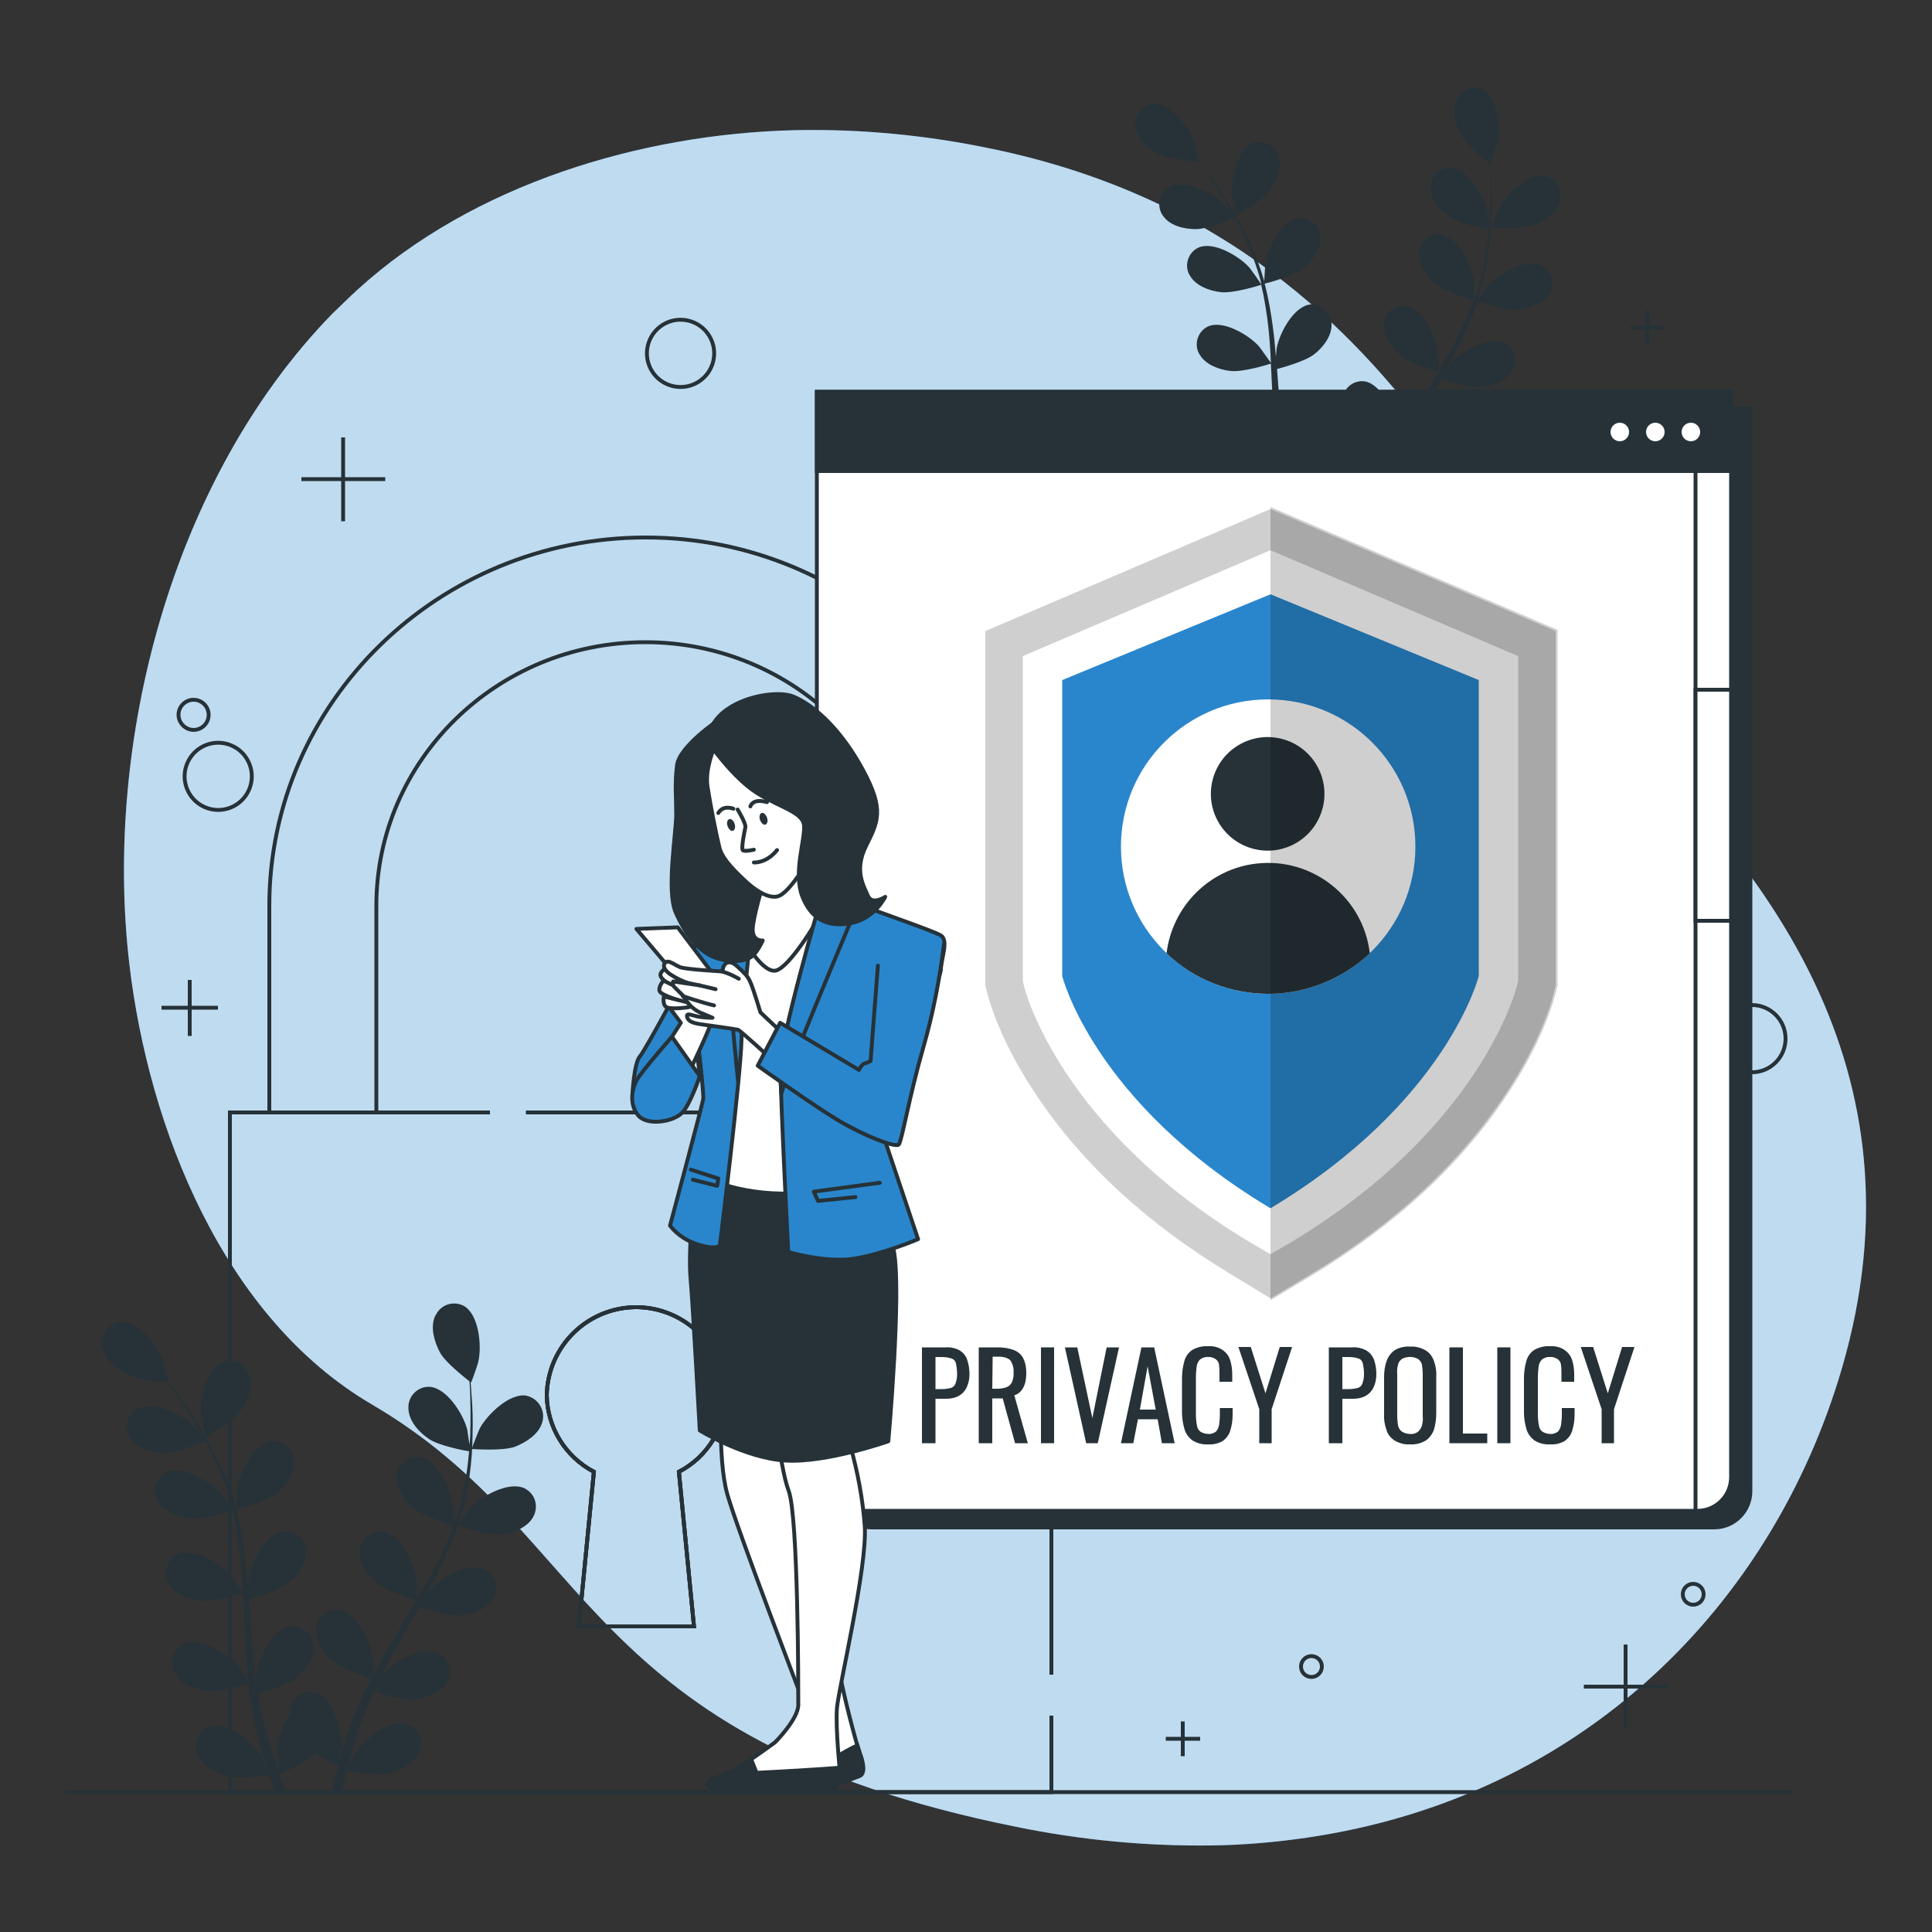 <?xml version="1.0" encoding="UTF-8"?>
<!-- Generator: Adobe Illustrator 26.0.1, SVG Export Plug-In . SVG Version: 6.00 Build 0)  -->
<svg xmlns="http://www.w3.org/2000/svg" xmlns:xlink="http://www.w3.org/1999/xlink" version="1.1" id="Layer_1" x="0px" y="0px" viewBox="0 0 500 500" style="enable-background:new 0 0 500 500;" xml:space="preserve">
<rect x="0" y="0" width="500" height="500" fill="#333333" stroke="none"/>
<style type="text/css">
	.st0{fill:#2986CC;}
	.st1{opacity:0.7;fill:#FFFFFF;enable-background:new    ;}
	.st2{fill:none;stroke:#263238;stroke-miterlimit:10;}
	.st3{fill:#263238;}
	.st4{fill:#263238;stroke:#263238;stroke-linecap:round;stroke-linejoin:round;}
	.st5{fill:#FFFFFF;stroke:#263238;stroke-miterlimit:10;}
	.st6{fill:#263238;stroke:#263238;stroke-miterlimit:10;}
	.st7{fill:#CFCFCF;stroke:#FFFFFF;stroke-linecap:round;stroke-linejoin:round;}
	.st8{fill:#FFFFFF;}
	.st9{opacity:0.19;enable-background:new    ;}
	.st10{fill:#FFFFFF;stroke:#263238;stroke-linecap:round;stroke-linejoin:round;}
	.st11{fill:#2986CC;stroke:#263238;stroke-linecap:round;stroke-linejoin:round;}
	.st12{fill:none;stroke:#263238;stroke-linecap:round;stroke-linejoin:round;}
</style>
<g>
	<g id="freepik--background-simple--inject-63">
		<path class="st0" d="M33.5,249.7c5,42.2,24.3,91.3,62.8,113.8c58.2,34.1,53.3,86.5,166.8,109.3c16.6,3.4,33.4,5,50.3,4.8    c8.3-0.1,16.5-0.8,24.7-2c72.1-10.5,120.7-60.7,138.5-121.2c23.4-79.6-23.4-131.7-54.4-163.1S368.5,61.9,257.1,38.6    c-17-3.6-34.3-5.3-51.7-4.9c-39.6,1-82.9,14-112.8,41.2c-2.2,2-4.4,4.2-6.6,6.3C44.4,123.9,26.7,192.2,33.5,249.7z"></path>
		<path class="st1" d="M33.5,249.7c5,42.2,24.3,91.3,62.8,113.8c58.2,34.1,53.3,86.5,166.8,109.3c16.6,3.4,33.4,5,50.3,4.8    c8.3-0.1,16.5-0.8,24.7-2c72.1-10.5,120.7-60.7,138.5-121.2c23.4-79.6-23.4-131.7-54.4-163.1S368.5,61.9,257.1,38.6    c-17-3.6-34.3-5.3-51.7-4.9c-39.6,1-82.9,14-112.8,41.2c-2.2,2-4.4,4.2-6.6,6.3C44.4,123.9,26.7,192.2,33.5,249.7z"></path>
	</g>
	<g id="freepik--Graphics--inject-63">
		<line class="st2" x1="49.1" y1="253.6" x2="49.1" y2="268.1"></line>
		<line class="st2" x1="56.4" y1="260.8" x2="41.8" y2="260.8"></line>
		<line class="st2" x1="379.1" y1="383.1" x2="379.1" y2="392.1"></line>
		<line class="st2" x1="383.6" y1="387.6" x2="374.7" y2="387.6"></line>
		<line class="st2" x1="426.4" y1="80.3" x2="426.4" y2="89.2"></line>
		<line class="st2" x1="430.9" y1="84.8" x2="421.9" y2="84.8"></line>
		<line class="st2" x1="306.1" y1="445.5" x2="306.1" y2="454.5"></line>
		<line class="st2" x1="310.6" y1="450" x2="301.7" y2="450"></line>
		<line class="st2" x1="420.7" y1="425.6" x2="420.7" y2="447.3"></line>
		<line class="st2" x1="431.6" y1="436.5" x2="409.9" y2="436.5"></line>
		<line class="st2" x1="88.8" y1="113.2" x2="88.8" y2="134.9"></line>
		<line class="st2" x1="99.7" y1="124" x2="78" y2="124"></line>
		<path class="st2" d="M54,185c0,2.2-1.8,3.9-3.9,3.9s-3.9-1.8-3.9-3.9c0-2.2,1.8-3.9,3.9-3.9h0C52.2,181.1,54,182.8,54,185z"></path>
		<path class="st2" d="M440.9,412.6c0,1.5-1.2,2.7-2.7,2.7c-1.5,0-2.7-1.2-2.7-2.7c0-1.5,1.2-2.7,2.7-2.7c0,0,0,0,0,0    C439.7,409.9,440.9,411.1,440.9,412.6z"></path>
		<path class="st2" d="M342.1,431.3c0,1.5-1.2,2.7-2.7,2.7c-1.5,0-2.7-1.2-2.7-2.7s1.2-2.7,2.7-2.7c0,0,0,0,0,0    C340.9,428.6,342.1,429.8,342.1,431.3C342.1,431.3,342.1,431.3,342.1,431.3z"></path>
		
			<ellipse transform="matrix(0.407 -0.913 0.913 0.407 -149.987 170.826)" class="st2" cx="56.6" cy="200.9" rx="8.7" ry="8.7"></ellipse>
		<circle class="st2" cx="453.4" cy="268.8" r="8.7"></circle>
		<ellipse transform="matrix(0.229 -0.974 0.974 0.229 46.7 241.921)" class="st2" cx="176" cy="91.5" rx="8.7" ry="8.7"></ellipse>
	</g>
	<g id="freepik--Padlock--inject-63">
		<path class="st2" d="M167.1,139.1c-53.7,0-97.4,42.8-97.4,95.3v53.5h27.7v-53.5c0-37.6,31.2-68.2,69.6-68.2s69.6,30.6,69.6,68.2    v53.5h27.8v-53.5C264.5,181.9,220.8,139.1,167.1,139.1z"></path>
		<path class="st2" d="M272.1,433.4V287.9h-136 M126.8,287.9H59.5v175.9h212.6V444 M175.7,380.9l3.9,40h-29.8l3.9-40    c-7.4-3.9-12.1-11.5-12.2-19.9c0.3-12.8,10.8-22.9,23.6-22.7c12.4,0.3,22.4,10.3,22.7,22.7C187.8,369.3,183.2,377,175.7,380.9    L175.7,380.9z"></path>
		<path class="st2" d="M175.7,380.9l3.9,40h-29.8l3.9-40c-7.4-3.9-12.1-11.5-12.2-19.9c0.3-12.8,10.8-22.9,23.6-22.7    c12.4,0.3,22.4,10.3,22.7,22.7C187.8,369.3,183.2,377,175.7,380.9z"></path>
		<path class="st2" d="M175.7,380.9l3.9,40h-29.8l3.9-40c-7.4-3.9-12.1-11.5-12.2-19.9c0.3-12.8,10.8-22.9,23.6-22.7    c12.4,0.3,22.4,10.3,22.7,22.7C187.8,369.3,183.2,377,175.7,380.9z"></path>
	</g>
	<g id="freepik--plant-2--inject-63">
		<path class="st3" d="M399.7,45.5c-4.2-0.8-9.8,4.7-11.6,8.1c-0.2,0.3-2.1,5.2-2,5.2s7.6,0.6,10.8-0.6c2.7-1,5.9-3.1,6.7-6    c0.9-2.7-0.6-5.6-3.3-6.5C400,45.5,399.8,45.5,399.7,45.5z"></path>
		<path class="st3" d="M330.6,116.9c0.3,2.4,0.6,4.9,1,7.2c0.2,1,0.4,2.1,0.6,3c0.3,0.9,0.5,1.9,0.7,2.9c0.5,2,1,3.8,1.6,5.6    c0.3,0.9,0.6,1.8,0.8,2.7c-0.7-1.4-1.8-3.6-2-3.8c-2.1-3.2-8.1-8.2-12.3-7c-2.7,0.8-4.2,3.7-3.4,6.4c0.1,0.2,0.1,0.4,0.2,0.5    c1.1,2.8,4.4,4.6,7.2,5.4c3.1,0.9,9.8-0.1,10.6-0.3c0.5,1.5,1,2.9,1.4,4.3h2.7c-0.5-1.5-1.1-3-1.6-4.5c0.8-0.3,6.6-2.8,8.9-5.1    c1.9,1.1,3.8,2.2,5.8,3.1c-0.6,2.2-1.2,4.4-1.7,6.4c0,0.1,0,0.1,0,0.2h2.6c0.4-1.7,0.8-3.5,1.3-5.3c0.8,0.2,7.5,1.4,10.6,0.6    c2.8-0.7,6.2-2.4,7.4-5.2c1.2-2.6,0.1-5.6-2.5-6.8c-0.2-0.1-0.3-0.1-0.5-0.2c-4.1-1.3-10.3,3.5-12.5,6.7c-0.1,0.2-1.5,2.8-2.2,4.1    c0.3-1.2,0.6-2.4,1-3.6c0.5-1.8,1-3.7,1.6-5.5c0.3-0.9,0.6-1.9,1-2.8s0.7-1.8,1.1-2.8c0.5-1.4,1.2-2.8,1.8-4.1    c1.8,0.6,7.1,2.3,9.9,2s6.5-1.4,8.1-4c1.6-2.4,0.9-5.5-1.4-7.1c-0.2-0.1-0.3-0.2-0.5-0.3c-3.9-1.9-10.7,1.9-13.4,4.7    c-0.1,0.1-0.6,0.7-1.2,1.5c0.6-1.3,1.3-2.7,2-4c2-3.8,4.2-7.6,6.4-11.3c0.5-0.8,0.9-1.6,1.3-2.4c1.5,0.5,7.2,2.4,10.1,2.1    s6.5-1.4,8.1-4c1.6-2.3,0.9-5.5-1.4-7.1c-0.2-0.1-0.3-0.2-0.5-0.3c-3.9-1.9-10.7,1.9-13.4,4.7c-0.1,0.1-0.7,0.9-1.4,1.8    c1.1-2.1,2.3-4.2,3.3-6.3c1.8-3.6,3.4-7.3,4.6-11.1c0.5,0.2,7.2,2.5,10.4,2.2c2.9-0.3,6.5-1.4,8.1-4c1.6-2.4,0.9-5.5-1.4-7.1    c-0.2-0.1-0.3-0.2-0.5-0.3c-3.9-1.9-10.7,1.9-13.4,4.7c-0.2,0.2-2.4,3-3.1,4c0,0,0-0.1,0-0.1c1.2-3.8,2.1-7.7,2.6-11.6    c0.5-3.5,0.7-7,0.8-10.6c0.1-3.3,0-6.3-0.1-9c-0.1-1.4-0.2-2.8-0.3-4l0.1,0.1c0.1,0,1.8-4.9,1.9-5.2c0.8-3.8,0.2-11.5-3.5-13.7    c-2.5-1.3-5.6-0.4-6.9,2.1c-0.1,0.1-0.1,0.3-0.2,0.5c-1.3,2.8-0.2,6.4,1.1,8.9c1.4,2.5,6.2,6.4,7.4,7.3c0.1,1.3,0.2,2.6,0.2,4.2    c0.1,2.7,0.1,5.7,0,8.9c0,0.9-0.1,1.8-0.2,2.7c-0.2-1.5-0.5-3.7-0.6-3.9c-1-3.7-5.1-10.4-9.4-10.6c-2.8-0.1-5.2,2.2-5.2,5    c0,0.2,0,0.4,0,0.5c0.1,3,2.7,5.8,5.1,7.4s8.6,2.8,10,3.1c-0.2,2-0.4,4.1-0.7,6.2c-0.6,3.9-1.5,7.7-2.8,11.4    c-0.1,0.2-0.2,0.4-0.3,0.6c0-0.8-0.1-5.1-0.2-5.4c-0.6-3.8-4-10.8-8.2-11.5c-2.8-0.4-5.4,1.6-5.8,4.4c0,0.2,0,0.4,0,0.5    c-0.2,3,2.1,6,4.3,7.9c2.5,2.2,9.6,4.2,9.8,4.2c-1.4,3.7-3,7.2-4.8,10.7c-1.3,2.6-2.8,5.1-4.3,7.6c0-1-0.1-5-0.2-5.3    c-0.6-3.8-4-10.8-8.2-11.5c-2.8-0.4-5.4,1.6-5.7,4.4c0,0.2,0,0.4,0,0.5c-0.2,3,2.1,6,4.3,7.9c2.5,2.1,9.2,4,9.8,4.2    c-0.7,1.2-1.4,2.3-2,3.4c-2.2,3.8-4.5,7.5-6.6,11.3c-0.7,1.3-1.4,2.6-2.1,3.9c0-1.5-0.1-4.3-0.2-4.6c-0.6-3.8-4-10.8-8.2-11.5    c-2.8-0.4-5.4,1.6-5.7,4.4c0,0.2,0,0.4,0,0.5c-0.2,3,2.1,6,4.3,7.9s7.8,3.6,9.4,4.1c-1.1,2.2-2.2,4.4-3.1,6.6    c-0.4,1-0.8,1.9-1.2,2.9s-0.7,1.9-1,2.8c-0.6,1.9-1.2,3.7-1.8,5.6c-0.3,0.9-0.5,1.8-0.8,2.7c0.2-1.6,0.5-4,0.5-4.3    c0-3.9-2.3-11.3-6.4-12.7c-2.7-0.8-5.6,0.8-6.4,3.5c-0.1,0.2-0.1,0.4-0.1,0.5c-0.1,0.4-0.1,0.7-0.1,1.1c-1.9,2.9-2.9,6.1-3.2,9.5    c0,0.2,0.2,3.2,0.4,4.7c-0.4-1.2-0.8-2.3-1.2-3.6c-0.6-1.8-1.1-3.6-1.7-5.5c-0.2-1-0.5-1.9-0.8-2.9s-0.4-1.9-0.7-2.9    c-0.3-1.4-0.5-3-0.8-4.5c1.8-0.5,7.2-2,9.3-3.8s4.6-4.7,4.5-7.8c0-2.8-2.3-5.1-5.1-5.1c-0.2,0-0.4,0-0.6,0    c-4.3,0.6-7.9,7.5-8.6,11.3c0,0.1-0.1,0.9-0.1,1.9c-0.2-1.5-0.4-2.9-0.5-4.4c-0.4-4.3-0.7-8.6-1-13c-0.1-0.9-0.1-1.8-0.2-2.7    c1.5-0.4,7.3-2,9.6-3.8s4.6-4.7,4.5-7.8c0-2.8-2.3-5.1-5.1-5.1c-0.2,0-0.4,0-0.5,0c-4.3,0.6-7.9,7.5-8.6,11.3    c0,0.1-0.1,1.1-0.2,2.2c-0.2-2.4-0.4-4.7-0.7-7c-0.5-4-1.2-8-2.2-11.9c0.5-0.1,7.4-1.9,9.9-3.9c2.2-1.8,4.6-4.7,4.5-7.8    c0.1-2.8-2.2-5.2-5-5.2c-0.2,0-0.4,0-0.6,0c-4.3,0.6-7.9,7.5-8.6,11.3c0,0.3-0.3,3.8-0.3,5.1v-0.1c-1.1-3.8-2.5-7.5-4.2-11.1    c-1.5-3.2-3.3-6.3-5.2-9.3c-1.7-2.8-3.5-5.2-5.1-7.4c-0.9-1.2-1.7-2.2-2.4-3.2h0.1c0.1,0-1.2-5.1-1.4-5.4    c-1.4-3.6-6.2-9.8-10.5-9.5c-2.8,0.2-4.9,2.7-4.7,5.5c0,0.2,0,0.4,0.1,0.6c0.5,3,3.3,5.5,5.9,6.8s8.7,1.9,10.2,2    c0.8,1,1.6,2.1,2.5,3.3c1.5,2.2,3.2,4.7,4.9,7.5c0.5,0.8,0.9,1.6,1.3,2.4c-1-1.2-2.5-2.8-2.6-2.9c-2.9-2.6-10-5.8-13.7-3.6    c-2.4,1.5-3.1,4.7-1.6,7.1c0.1,0.1,0.2,0.3,0.3,0.4c1.8,2.5,5.5,3.3,8.4,3.3s8.8-2.4,10-3c1,1.8,1.9,3.6,2.8,5.6    c1.6,3.5,3,7.2,4,11c0,0.2,0.1,0.4,0.1,0.7c-0.4-0.7-2.9-4.2-3.1-4.4c-2.6-2.9-9.3-6.9-13.2-5.1c-2.5,1.2-3.6,4.3-2.4,6.8    c0.1,0.2,0.2,0.3,0.3,0.5c1.5,2.6,5.1,3.9,7.9,4.2c3.3,0.4,10.3-1.8,10.5-1.9c0.9,3.8,1.5,7.7,1.9,11.5c0.3,2.9,0.5,5.8,0.6,8.7    c-0.6-0.8-2.9-4.1-3.1-4.3c-2.6-2.9-9.3-6.9-13.2-5.1c-2.5,1.2-3.6,4.3-2.4,6.8c0.1,0.2,0.2,0.3,0.3,0.5c1.5,2.6,5.1,3.9,7.9,4.2    c3.2,0.4,9.9-1.7,10.5-1.9c0.1,1.3,0.1,2.7,0.2,4c0.2,4.4,0.4,8.7,0.7,13c0.1,1.5,0.3,3,0.4,4.4c-0.9-1.3-2.5-3.5-2.7-3.7    c-2.6-2.9-9.3-6.9-13.2-5.1c-2.5,1.2-3.6,4.3-2.4,6.8c0.1,0.2,0.2,0.3,0.3,0.5c1.5,2.6,5.1,3.9,7.9,4.2S329,117.4,330.6,116.9z"></path>
		<path class="st3" d="M320,55.7c0,0,6.6-3.7,8.6-6.5c1.7-2.3,3.2-5.8,2.3-8.7c-0.7-2.7-3.5-4.3-6.3-3.6c-0.2,0-0.4,0.1-0.5,0.2    c-4,1.7-5.6,9.3-5.3,13.2C318.9,50.6,319.9,55.8,320,55.7z"></path>
	</g>
	<g id="freepik--plant-1--inject-63">
		<path class="st3" d="M136.3,361.2c-4.4-0.8-10.2,4.9-12.1,8.4c-0.2,0.3-2.2,5.4-2.1,5.4s7.9,0.6,11.2-0.6c2.8-1.1,6.1-3.2,7-6.2    c0.9-2.8-0.6-5.8-3.4-6.8C136.6,361.3,136.5,361.3,136.3,361.2z"></path>
		<path class="st3" d="M64.3,435.7c0.3,2.5,0.6,5.1,1.1,7.5c0.2,1.1,0.4,2.1,0.6,3.2s0.5,2,0.7,3c0.6,2,1.1,4,1.7,5.9    c0.3,1,0.6,1.9,0.9,2.8c-0.7-1.5-1.9-3.8-2-4c-2.2-3.4-8.5-8.5-12.8-7.3c-2.8,0.9-4.4,3.9-3.5,6.7c0.1,0.2,0.1,0.4,0.2,0.5    c1.2,3,4.6,4.8,7.5,5.6c3.2,0.9,10.2-0.1,11-0.3c0.5,1.5,1,3,1.5,4.5H74c-0.6-1.5-1.1-3.1-1.7-4.7c0.8-0.3,6.8-2.9,9.3-5.3    c1.9,1.2,3.9,2.3,6,3.2c-0.7,2.3-1.2,4.5-1.8,6.6c0,0.1,0,0.1,0,0.2h2.7c0.4-1.8,0.9-3.6,1.3-5.5c0.9,0.2,7.8,1.4,11,0.6    c2.9-0.7,6.4-2.5,7.7-5.4c1.2-2.7,0.1-5.8-2.6-7.1c-0.2-0.1-0.3-0.2-0.5-0.2c-4.3-1.3-10.7,3.6-13,6.9c-0.2,0.2-1.6,2.9-2.3,4.3    c0.3-1.2,0.6-2.5,1-3.8c0.5-1.9,1.1-3.8,1.7-5.7l1-3c0.3-1,0.7-1.9,1.1-2.9c0.6-1.4,1.2-2.9,1.9-4.3c1.9,0.6,7.4,2.4,10.3,2.1    s6.7-1.5,8.4-4.2c1.6-2.4,1-5.7-1.5-7.4c-0.2-0.1-0.3-0.2-0.5-0.3c-4-2-11.1,2-13.9,4.9c-0.1,0.1-0.6,0.8-1.2,1.6    c0.7-1.4,1.4-2.8,2.1-4.2c2.1-3.9,4.4-7.9,6.6-11.8c0.5-0.8,0.9-1.6,1.4-2.5c1.6,0.5,7.5,2.5,10.6,2.2s6.7-1.5,8.4-4.2    c1.6-2.5,1-5.8-1.5-7.4c-0.2-0.1-0.3-0.2-0.5-0.3c-4-2-11.1,2-13.9,4.9c-0.1,0.1-0.7,0.9-1.4,1.8c1.2-2.2,2.4-4.3,3.4-6.5    c1.9-3.8,3.5-7.6,4.9-11.6c0.6,0.2,7.5,2.6,10.9,2.3c3-0.3,6.7-1.5,8.4-4.2c1.6-2.5,1-5.8-1.5-7.4c-0.2-0.1-0.3-0.2-0.5-0.3    c-4.1-2-11.2,2-13.9,4.9c-0.2,0.2-2.4,3.1-3.2,4.2c0,0,0-0.1,0.1-0.1c1.3-3.9,2.1-8,2.7-12.1c0.5-3.6,0.8-7.3,0.8-11    c0.1-3.4,0-6.6-0.2-9.3c-0.1-1.5-0.2-2.9-0.3-4.1l0.1,0.1c0.1,0,1.9-5.1,1.9-5.5c0.9-3.9,0.2-12-3.7-14.3    c-2.6-1.4-5.8-0.5-7.2,2.1c-0.1,0.2-0.2,0.3-0.3,0.5c-1.3,2.9-0.2,6.6,1.2,9.3s6.5,6.6,7.7,7.6c0.1,1.3,0.2,2.8,0.2,4.3    c0.1,2.8,0.1,5.9,0,9.3c0,0.9-0.1,1.9-0.2,2.8c-0.2-1.6-0.6-3.8-0.6-4c-1-3.9-5.3-10.8-9.8-11c-2.9-0.1-5.4,2.3-5.4,5.2    c0,0.2,0,0.4,0,0.6c0.2,3.2,2.8,6,5.3,7.7s9,3,10.4,3.2c-0.2,2.1-0.4,4.2-0.8,6.5c-0.6,4-1.6,8-2.9,11.9c-0.1,0.2-0.2,0.4-0.3,0.7    c0-0.8-0.1-5.3-0.2-5.6c-0.6-4-4.1-11.3-8.6-12c-2.9-0.4-5.6,1.7-6,4.6c0,0.2,0,0.4,0,0.5c-0.2,3.2,2.2,6.3,4.5,8.2    c2.6,2.2,10,4.3,10.3,4.4c-1.4,3.8-3.1,7.5-5,11.1c-1.4,2.7-2.9,5.3-4.5,8c0-1.1-0.1-5.2-0.2-5.5c-0.6-4-4.1-11.3-8.6-12    c-2.9-0.4-5.6,1.7-6,4.6c0,0.2,0,0.4,0,0.5c-0.2,3.2,2.2,6.3,4.5,8.2c2.6,2.2,9.6,4.2,10.2,4.4c-0.7,1.2-1.4,2.4-2.1,3.6    c-2.3,3.9-4.7,7.8-6.9,11.7c-0.8,1.4-1.5,2.7-2.2,4.1c0-1.6-0.2-4.5-0.2-4.8c-0.6-4-4.1-11.3-8.6-12c-2.9-0.4-5.6,1.7-6,4.6    c0,0.2,0,0.3,0,0.5c-0.2,3.2,2.2,6.3,4.5,8.2s8.2,3.8,9.8,4.3c-1.2,2.3-2.3,4.6-3.3,6.9c-0.4,1-0.9,2-1.2,3l-1.1,2.9    c-0.7,2-1.3,3.9-1.8,5.8c-0.3,1-0.5,1.9-0.8,2.8c0.2-1.6,0.5-4.2,0.5-4.4c0-4-2.3-11.8-6.6-13.2c-2.8-0.8-5.8,0.8-6.6,3.6    c-0.1,0.2-0.1,0.4-0.1,0.6c-0.1,0.4-0.1,0.8-0.1,1.2c-1.9,3-3.1,6.4-3.3,9.9c0,0.3,0.2,3.3,0.4,4.9c-0.4-1.2-0.8-2.4-1.2-3.7    c-0.6-1.8-1.2-3.8-1.8-5.7c-0.3-1-0.5-2-0.8-3s-0.4-2-0.7-3c-0.3-1.5-0.6-3.1-0.8-4.6c1.9-0.5,7.5-2.1,9.7-3.9s4.8-4.9,4.7-8.1    c0-2.9-2.4-5.3-5.3-5.4c-0.2,0-0.4,0-0.6,0c-4.5,0.6-8.2,7.8-8.9,11.8c0,0.1-0.1,1-0.2,2c-0.2-1.5-0.4-3.1-0.5-4.6    c-0.4-4.4-0.7-9-1-13.5c-0.1-1-0.1-1.9-0.2-2.8c1.6-0.4,7.6-2.1,10-4s4.8-4.9,4.7-8.1c0-2.9-2.4-5.3-5.3-5.4c-0.2,0-0.4,0-0.6,0    c-4.5,0.6-8.2,7.8-8.9,11.8c0,0.1-0.1,1.1-0.2,2.3c-0.2-2.5-0.4-4.9-0.7-7.4c-0.5-4.2-1.3-8.3-2.3-12.4c0.6-0.1,7.7-2,10.3-4.1    c2.3-1.9,4.8-4.9,4.7-8.1c0-2.9-2.4-5.3-5.3-5.4c-0.2,0-0.4,0-0.6,0c-4.5,0.6-8.2,7.8-8.9,11.8c-0.1,0.3-0.3,4-0.3,5.3    c0,0,0-0.1,0-0.1c-1.1-4-2.6-7.8-4.4-11.5c-1.6-3.4-3.4-6.7-5.4-9.9c-1.8-2.9-3.6-5.5-5.3-7.7c-0.9-1.2-1.7-2.3-2.5-3.3h0.1    c0.1,0-1.3-5.3-1.4-5.6c-1.4-3.8-6.4-10.2-10.9-9.9c-2.9,0.2-5.1,2.8-4.9,5.8c0,0.2,0,0.4,0.1,0.6c0.5,3.1,3.5,5.7,6.1,7.1    s9.1,2,10.6,2.1c0.8,1.1,1.7,2.2,2.6,3.5c1.6,2.3,3.3,4.9,5.1,7.8c0.5,0.8,0.9,1.6,1.4,2.5c-1.1-1.2-2.6-2.9-2.7-3    c-3-2.7-10.4-6.1-14.3-3.8c-2.5,1.6-3.2,4.9-1.7,7.3c0.1,0.2,0.2,0.3,0.3,0.5c1.9,2.6,5.7,3.4,8.7,3.5s9.2-2.5,10.5-3.1    c1,1.8,2,3.8,2.9,5.8c1.7,3.7,3.1,7.5,4.1,11.5c0,0.2,0.1,0.5,0.1,0.7c-0.4-0.7-3-4.4-3.3-4.6c-2.7-3-9.7-7.2-13.8-5.3    c-2.7,1.3-3.8,4.5-2.5,7.1c0.1,0.2,0.2,0.3,0.3,0.5c1.6,2.8,5.3,4,8.3,4.4c3.4,0.4,10.7-1.9,11-2c0.9,4,1.6,8,2,12    c0.3,3,0.5,6,0.7,9.1c-0.6-0.9-3-4.3-3.2-4.5c-2.7-3-9.7-7.2-13.8-5.3c-2.6,1.3-3.8,4.5-2.5,7.1c0.1,0.2,0.2,0.3,0.3,0.5    c1.6,2.8,5.3,4,8.3,4.4c3.4,0.4,10.3-1.8,10.9-2c0.1,1.4,0.2,2.8,0.2,4.2c0.2,4.5,0.4,9.1,0.7,13.6c0.1,1.5,0.3,3.1,0.4,4.6    c-0.9-1.3-2.6-3.7-2.8-3.9c-2.7-3-9.7-7.2-13.8-5.3c-2.7,1.3-3.8,4.4-2.5,7.1c0.1,0.2,0.2,0.4,0.3,0.6c1.6,2.8,5.3,4,8.3,4.4    S62.7,436.2,64.3,435.7z"></path>
		<path class="st3" d="M53.2,371.9c0,0,6.9-3.9,9-6.7c1.8-2.4,3.3-6,2.4-9.1c-0.8-2.8-3.7-4.5-6.5-3.8c-0.2,0.1-0.4,0.1-0.6,0.2    c-4.2,1.8-5.8,9.7-5.5,13.7C52.1,366.6,53.2,372,53.2,371.9z"></path>
	</g>
	<g id="freepik--Icon--inject-63">
		<path class="st4" d="M216.4,105.7H453l0,0v280.2c0,5.2-4.2,9.4-9.4,9.4l0,0H225.7c-5.2,0-9.4-4.2-9.4-9.4l0,0L216.4,105.7    L216.4,105.7z"></path>
		<path class="st5" d="M211.4,101.4H448l0,0v280.2c0,5.2-4.2,9.4-9.4,9.4l0,0H220.8c-5.2,0-9.4-4.2-9.4-9.4l0,0L211.4,101.4    L211.4,101.4z"></path>
		<path class="st5" d="M438.8,101.4V391h0.5c4.8,0,8.7-3.9,8.7-8.7V101.4H438.8z"></path>
		<rect x="438.8" y="178.5" class="st5" width="9.2" height="59.8"></rect>
		<rect x="211.4" y="101.4" class="st6" width="236.6" height="20.5"></rect>
		<path class="st5" d="M422.1,111.8c0-1.6-1.3-2.9-2.9-2.9c-1.6,0-2.9,1.3-2.9,2.9c0,1.6,1.3,2.9,2.9,2.9c0,0,0,0,0,0    C420.8,114.7,422.1,113.4,422.1,111.8z"></path>
		<circle class="st5" cx="428.4" cy="111.8" r="2.9"></circle>
		<circle class="st5" cx="437.6" cy="111.8" r="2.9"></circle>
		<path class="st7" d="M318.3,330.2c-21.6-13-38.7-28.7-50.7-46.8c-9.2-13.8-12-24.1-12.5-26l-0.6-2.4v-92l74.3-31.8l74.3,31.8v92.1    l-0.6,2.4c-0.5,1.9-3.3,12.2-12.5,26c-12,18-29,33.8-50.7,46.8l-10.5,6.3L318.3,330.2z"></path>
		<path class="st8" d="M323.5,321.5c-48.9-29.3-58.2-64.9-58.5-66.4l-0.3-1.2v-84.1l64.1-27.4l64.1,27.4v84.1l-0.3,1.2    c-0.4,1.5-9.7,37.1-58.5,66.4l-5.3,3.1L323.5,321.5z"></path>
		<path class="st0" d="M328.8,153.8L274.9,176v76.6c0,0,8.1,32.7,53.9,60.1c45.8-27.5,53.9-60.1,53.9-60.1V176L328.8,153.8z"></path>
		<circle class="st8" cx="328.2" cy="219.1" r="38.1"></circle>
		
			<ellipse transform="matrix(0.242 -0.97 0.97 0.242 49.286 474.171)" class="st3" cx="328.3" cy="205.5" rx="14.7" ry="14.7"></ellipse>
		<path class="st3" d="M328.2,257.2c9.8,0,19.2-3.8,26.3-10.5c-1.7-14.5-14.9-24.9-29.4-23.2c-12.1,1.4-21.7,11-23.2,23.2    C309,253.5,318.5,257.2,328.2,257.2z"></path>
		<path class="st9" d="M339.3,330.2c21.6-13,38.7-28.7,50.7-46.8c9.2-13.8,12-24.1,12.5-26l0.6-2.4v-92l-74.3-31.8v205.3    L339.3,330.2z"></path>
	</g>
	<g id="freepik--Text--inject-63">
		<path class="st3" d="M238.6,373.5v-24.8h6.2c1.2-0.1,2.5,0.2,3.6,0.8c0.9,0.6,1.6,1.4,1.9,2.4c0.4,1.2,0.6,2.4,0.6,3.7    c0,1.2-0.2,2.3-0.7,3.4c-0.4,0.9-1.1,1.7-2,2.2c-1,0.6-2.2,0.8-3.4,0.8h-2.7v11.5L238.6,373.5z M242.1,359.5h1.6    c0.8,0,1.6-0.1,2.4-0.3c0.6-0.2,1-0.6,1.2-1.2c0.3-0.8,0.4-1.6,0.4-2.4c0-0.9-0.1-1.8-0.3-2.7c-0.1-0.6-0.5-1.1-1.1-1.3    c-0.8-0.3-1.7-0.4-2.6-0.4h-1.6V359.5z"></path>
		<path class="st3" d="M253.3,373.5v-24.8h5c1.4,0,2.8,0.2,4.1,0.7c1,0.4,1.9,1.1,2.4,2.1c0.6,1.2,0.8,2.5,0.8,3.8    c0,0.9-0.1,1.8-0.3,2.6c-0.2,0.7-0.5,1.4-1,2c-0.5,0.6-1.1,1-1.8,1.2l3.5,12.4h-3.3l-3.2-11.6h-2.7v11.6H253.3z M256.8,359.4h1.3    c0.8,0,1.6-0.1,2.4-0.4c0.6-0.2,1.1-0.7,1.4-1.3c0.3-0.8,0.5-1.6,0.4-2.5c0.1-1.1-0.2-2.2-0.8-3.1c-0.5-0.6-1.6-1-3.1-1h-1.5    L256.8,359.4z"></path>
		<path class="st3" d="M269.4,373.5v-24.8h3.4v24.8H269.4z"></path>
		<path class="st3" d="M281.1,373.5l-5.5-24.8h3.2l3.9,18.3l3.7-18.3h3.2l-5.5,24.8H281.1z"></path>
		<path class="st3" d="M290.1,373.5l5.3-24.8h3.3l5.3,24.8h-3.3l-1.1-6.2h-5.1l-1.2,6.2H290.1z M295,364.8h4.1l-2.1-11.2L295,364.8z    "></path>
		<path class="st3" d="M312.6,373.8c-1.4,0.1-2.9-0.3-4.1-1.1c-1-0.8-1.7-1.8-2-3c-0.4-1.4-0.6-2.8-0.6-4.2v-8.8    c0-1.5,0.2-3,0.6-4.4c0.3-1.2,1-2.2,2-2.9c1.2-0.7,2.7-1.1,4.1-1c1.3-0.1,2.6,0.2,3.7,0.9c0.9,0.6,1.6,1.4,2,2.5    c0.4,1.2,0.6,2.5,0.6,3.8v2h-3.3v-1.8c0-0.8,0-1.6-0.1-2.4c0-0.6-0.3-1.2-0.8-1.6c-0.6-0.4-1.3-0.7-2-0.6    c-0.8-0.1-1.5,0.2-2.1,0.6c-0.5,0.5-0.8,1.1-0.9,1.8c-0.1,0.9-0.2,1.8-0.2,2.7v9.8c0,1,0.1,2,0.3,3c0.1,0.6,0.5,1.2,1,1.5    c0.6,0.3,1.2,0.5,1.9,0.5c0.7,0.1,1.4-0.2,2-0.6c0.4-0.5,0.7-1.1,0.8-1.7c0.1-0.9,0.2-1.7,0.2-2.6v-1.8h3.3v1.8    c0,1.4-0.2,2.7-0.6,4c-0.3,1.1-1,2-1.9,2.7C315.3,373.6,313.9,373.9,312.6,373.8z"></path>
		<path class="st3" d="M325.9,373.5v-8.8l-5.4-16.1h3.2l3.8,12l3.7-12h3.2l-5.3,16.1v8.8H325.9z"></path>
		<path class="st3" d="M343.9,373.5v-24.8h6.1c1.2-0.1,2.5,0.2,3.6,0.8c0.9,0.5,1.6,1.4,2,2.4c0.4,1.2,0.6,2.4,0.6,3.7    c0,1.2-0.2,2.3-0.7,3.4c-0.4,0.9-1.1,1.7-2,2.2c-1,0.6-2.2,0.8-3.4,0.8h-2.7v11.5L343.9,373.5z M347.4,359.5h1.6    c0.8,0,1.6-0.1,2.4-0.3c0.6-0.2,1-0.6,1.2-1.2c0.3-0.8,0.4-1.6,0.4-2.4c0-0.9-0.1-1.8-0.3-2.7c-0.1-0.6-0.5-1.1-1.1-1.3    c-0.8-0.3-1.7-0.4-2.6-0.4h-1.6V359.5z"></path>
		<path class="st3" d="M364.9,373.8c-1.4,0.1-2.8-0.3-4-1c-1-0.7-1.8-1.6-2.1-2.8c-0.5-1.4-0.7-2.8-0.6-4.3v-9.4    c0-1.4,0.2-2.9,0.7-4.2c0.4-1.1,1.2-2.1,2.1-2.7c1.2-0.7,2.6-1,4-0.9c1.4-0.1,2.8,0.3,4,1c1,0.6,1.7,1.6,2.1,2.7    c0.5,1.4,0.7,2.8,0.6,4.2v9.4c0,1.4-0.2,2.9-0.6,4.2c-0.4,1.1-1.1,2.1-2.1,2.8C367.8,373.5,366.4,373.9,364.9,373.8z M364.9,371.1    c0.7,0.1,1.5-0.1,2.1-0.6c0.5-0.4,0.8-1,1-1.6c0.2-0.8,0.3-1.6,0.2-2.4v-10.9c0-0.8-0.1-1.6-0.2-2.4c-0.1-0.6-0.5-1.1-1-1.5    c-1.3-0.7-2.9-0.7-4.2,0c-0.5,0.4-0.9,0.9-1,1.5c-0.2,0.8-0.3,1.6-0.2,2.4v10.9c0,0.8,0.1,1.6,0.2,2.4c0.1,0.6,0.5,1.2,1,1.6    C363.5,370.9,364.2,371.1,364.9,371.1z"></path>
		<path class="st3" d="M375.1,373.5v-24.8h3.5V371h6.3v2.5H375.1z"></path>
		<path class="st3" d="M387.5,373.5v-24.8h3.4v24.8H387.5z"></path>
		<path class="st3" d="M401.1,373.8c-1.4,0.1-2.9-0.3-4.1-1.1c-1-0.8-1.7-1.8-2-3c-0.4-1.4-0.6-2.8-0.6-4.2v-8.8    c0-1.5,0.2-3,0.6-4.4c0.3-1.2,1-2.2,2-2.9c1.2-0.7,2.7-1.1,4.1-1c1.3-0.1,2.6,0.2,3.7,0.9c0.9,0.6,1.6,1.4,2,2.5    c0.4,1.2,0.6,2.5,0.6,3.8v2h-3.3v-1.8c0-0.8,0-1.6-0.1-2.4c0-0.6-0.3-1.2-0.8-1.6c-0.6-0.4-1.3-0.7-2-0.6    c-0.8-0.1-1.5,0.2-2.1,0.6c-0.5,0.5-0.8,1.1-0.9,1.8c-0.1,0.9-0.2,1.8-0.2,2.7v9.8c0,1,0.1,2,0.3,3c0.1,0.6,0.5,1.2,1,1.5    c0.6,0.3,1.2,0.5,1.9,0.5c0.7,0.1,1.4-0.2,2-0.6c0.4-0.5,0.7-1.1,0.8-1.7c0.1-0.9,0.2-1.7,0.2-2.6v-1.8h3.3v1.8    c0,1.4-0.2,2.7-0.6,4c-0.3,1.1-1,2-1.9,2.7C403.8,373.6,402.4,373.9,401.1,373.8z"></path>
		<path class="st3" d="M414.5,373.5v-8.8l-5.4-16.1h3.2l3.8,12l3.7-12h3.2l-5.3,16.1v8.8H414.5z"></path>
	</g>
	<g id="freepik--Character--inject-63">
		<path class="st5" d="M186.8,358.7c0,0-1.2,18.6,1.4,27.9s19.6,53.6,19.6,53.6s0.4,7.9-0.2,8.7s-3.5,5.4-7.4,7.2    s-12.2,6.6-10.3,7.2s18.4-1.2,20.3-0.4s10.1-2.5,12.2-3.3s0-6,0-6c-2.5-8.6-4.6-17.3-6.2-26.1c-1.9-11.4-4.8-27.1-6.4-34.9    c-1.1-4.8-2.6-9.5-4.8-14l2.1-19.4L186.8,358.7z"></path>
		<path class="st6" d="M203,458.8l-2.1-3c-0.2,0.1-0.4,0.2-0.6,0.3c-3.9,1.9-12.2,6.6-10.3,7.2s18.4-1.2,20.3-0.4s10.1-2.5,12.2-3.3    s0-6,0-6s-0.2-0.7-0.6-1.9c-2.8,1.3-5.5,2.9-7.9,4.8C209.6,460.2,203,458.8,203,458.8z"></path>
		<path class="st5" d="M200,360.2c0,0,1.6,19,4.1,25.6s2.5,51.7,2.5,55.4s-6,9.7-6,9.7s-10.3,7.6-13.2,8.5s-5.2,1.9-3.7,3.1    s15.7,1.2,20.7,1.2s11.4,0.2,12-0.8c0.5-1.3,0.8-2.7,1-4.1c0,0-1.2-11.6-0.8-16.7s7.9-36.6,7.2-47.1c-0.5-7-1.8-13.9-3.7-20.7    c-0.2-0.8,1.4-15.1,1.4-15.1L200,360.2z"></path>
		<path class="st6" d="M217.3,458.8c0,0-0.1-0.5-0.1-1.3c-9.3,0.7-21.4,1.3-21.4,1.3l-1.4-3.5c-2.8,1.9-5.7,3.7-7.1,4.1    c-2.9,0.8-5.2,1.9-3.7,3.1s15.7,1.2,20.7,1.2s11.4,0.2,12-0.8C216.8,461.6,217.2,460.2,217.3,458.8z"></path>
		<path class="st4" d="M179.5,309.2c0,0-1.4,14.9-0.8,21.5s2.4,39.5,2.4,39.5s11.7,7.2,22.3,7.8s26.5-5,26.5-5s3.5-39,1.4-49.4    s-3.1-15.3-3.1-15.3s-28-1.5-35.2-3.3s-9-2.9-9-2.9l-2.4-0.3L179.5,309.2z"></path>
		<path class="st10" d="M183.9,305.3c0,0,10.8,5.2,26.7,3.1l-1-30.2l7.1-45.8l-11.4-0.4l-12.8,4.6l-7.7,58L183.9,305.3z"></path>
		<path class="st10" d="M194.1,227.5c0,0-2.8,12.5-2.3,14.1s5.5,10.2,8.9,9.6s10.7-12.5,11.7-14.8s-1-6.2-1.1-7s-2.1-9.3-2.1-9.3    S201.5,226.9,194.1,227.5z"></path>
		<path class="st11" d="M195.1,235.1c0,0-3,24.4-3.2,34s-5.6,53.2-5.6,53.2s-0.7,1.3-5.6-0.2c-2.9-0.9-5.4-2.5-7.3-4.9    c0,0,8.4-31.4,8.6-32.8s-1.5-16-1.5-16l-16.8,14.5c0,0,0.4-7.8,1.9-9.5s12.7-22.6,13.6-24.6s-0.2-8.2,3.2-10.1    S195.1,235.1,195.1,235.1z"></path>
		<polyline class="st12" points="178.8,302.7 185.9,305 185.6,306.9 179.3,305.3   "></polyline>
		<path class="st10" d="M191,279.7c0,0-3-28.9-2.6-35.5"></path>
		<path class="st11" d="M212.3,233.6c0,0-10.3,35.1-10.3,43.1s2,47.3,2,47.3s9.3,2.8,16.6,1.8s17-5.1,17-5.1l-9.9-29.5    c0,0,15.8-37.7,15.8-40.3s2.1-7.5,0-8.8s-19.8-7.3-22.2-8.4S215.3,231,212.3,233.6z"></path>
		<polyline class="st12" points="227.7,306.1 210.6,308.4 211.7,310.8 221.4,309.8   "></polyline>
		<path class="st11" d="M222,234.1c-0.3-0.1-0.6-0.2-0.8-0.3c-2.4-1.1-6-2.8-9-0.2c0,0-10.3,35.1-10.3,43.1c0,1.3,0.1,3.5,0.3,6.3    c0.8-2.8,2.7-7.2,6.2-16.2C213.1,255.2,219.7,239.6,222,234.1z"></path>
		<path class="st4" d="M186,186.3c0,0-10.2,6.8-10.8,11.8s-0.2,7.9-0.2,12.7s-2.6,19.8-0.1,25.4s6,10.5,11,11.9s8.1,0.2,9.3-1.1    c0.9-1.1,1.6-2.3,2.2-3.6c0,0-2.6,0.3-2.6-2.8s2.9-12.5,2.9-12.5s-6.6-3.4-7.9-6.7s-4.9-20.4-4.6-21.8s5.9-4.5,6-8.4    S188.7,185,186,186.3z"></path>
		<path class="st10" d="M185,193.1c0,0-2.6,5.7-1.9,10.4s2.3,12.7,3.1,15.9s4.8,6.8,6.8,8.7s5.6,4.5,8.2,3.9s6.5-7,6.5-7    s3.1-3.6,3.9-6.6s-1.9-8.5-3.6-14.2c-1.7-6.2-6.6-11-12.8-12.5C188.3,189.8,186.1,192,185,193.1z"></path>
		<path class="st12" d="M190.9,209.5c0,0,2.2,3.6,2,4.6s-1.2,5.7-0.6,6s2.8-0.2,2.8-0.2"></path>
		<path class="st12" d="M195.1,223.2c0,0,3.2,0.3,6-3.2"></path>
		<path class="st12" d="M189.8,209.3c0,0-2.6-1.1-3.9,1.1"></path>
		<path class="st12" d="M194.2,208.7c0,0,0.5-2.2,4.3-1.1"></path>
		<path class="st3" d="M198.5,211.6c0.3,0.8,0.1,1.6-0.4,1.8s-1.1-0.4-1.4-1.2s-0.1-1.6,0.4-1.8S198.2,210.8,198.5,211.6z"></path>
		<path class="st3" d="M190.1,213.2c0.3,0.8,0.1,1.6-0.4,1.8s-1.1-0.4-1.4-1.2s-0.1-1.6,0.4-1.8S189.9,212.4,190.1,213.2z"></path>
		<path class="st4" d="M183.3,192.1c0,0,6.2,9,12.4,13s12.2,5,12.4,8.7s-2.8,12.1-0.5,18.1s6.6,8.2,12.7,7s8.8-6.8,8.8-6.8    s-3.4,2.3-4.5-0.3s-3.6-6.5-0.5-12.8s4.9-9.3-0.8-19.8s-12.5-16.6-17.9-18.9S183.2,181.6,183.3,192.1z"></path>
		<polygon class="st10" points="181.1,278.6 180.3,271.3 177.6,274.1   "></polygon>
		<path class="st10" d="M173.2,260.7l3,4l-2.3,3.6c0,0-0.3,0.4,1.3,3c1.1,1.7,2.4,3.3,3.8,4.8c0,0,5.1-10.6,5.4-12.6    s-8.5-13.2-8.5-13.2S172.9,256.2,173.2,260.7z"></path>
		<polygon class="st10" points="164.7,240.4 179.7,258.1 189.6,258.8 175.4,240   "></polygon>
		<path class="st10" d="M172.4,250.5c0,0-1.9,1.1-1.4,2.2s3.6,3.3,5.9,3.6c2.3,0.3,1.2-1.1,1.2-1.8S172.4,250.5,172.4,250.5z"></path>
		<path class="st10" d="M171.7,253.8c0,0-1.4,1.6-1,2.7s5.9,2.7,6.9,2.9c0.6,0.1,1.2-0.3,1.3-0.9c0.1-0.5-0.2-1-0.6-1.2    C176.9,256.2,171.7,253.8,171.7,253.8z"></path>
		<path class="st10" d="M171.8,257.9c0,0-0.4,2,0.6,2.7c1,0.7,5.7,0.2,6.4-0.1s-1.3-1.2-1.3-1.2L171.8,257.9z"></path>
		<path class="st10" d="M202.3,267.2l-5.5-5.2c0,0-1.8-6-2.6-7.8c-0.8-1.8-1.5-2.3-3.4-4.1s-3.2-1-3.6,0.2l-0.3,1.1    c0,0-9.4-0.5-10.9-1.1s-3.1-2.1-3.9-1.1s0.3,2.3,1.6,3.1c1.4,0.9,2.8,1.6,4.4,2.1c1.3,0.3,2.9,0.6,2.9,0.6l-6.8-1    c-0.2,0.6,0,1.2,0.5,1.6l2.1,2.1c0.6,1,1.3,2,2.1,2.8c0.9,0.8,1.8,1.4,2.9,1.8c1.4,0.6,2.6,1.1,2.6,1.1c-1.3,0-2.5-0.1-3.7-0.3    c-1.6-0.3-3.1-1.1-2.9,0c0.2,1.1,1.3,1.6,3.1,1.9c1.8,0.3,9.4,1.3,10.1,1.5c0.6,0.2,9.1,8,9.1,8L202.3,267.2z"></path>
		<path class="st10" d="M186.8,251.4c1.5,0.4,3,1.1,4.4,1.9"></path>
		<line class="st12" x1="181" y1="255" x2="185.2" y2="256"></line>
		<path class="st12" d="M176.7,257.8c0,0,5.4,1.8,8.1,2.4"></path>
		<path class="st11" d="M244.3,244.4c-1.1,8.9-2.8,17.8-5.3,26.5c-3.7,12.8-5.6,24.4-6.4,25.3s-9.1-2.3-15.9-6.4s-20.6-14-20.6-14    l5.8-11.1l20.4,12.2c0,0,0.6-1.4,1.5-1.7c0.5-0.1,1.1-0.4,1.5-0.6l1.9-24.7"></path>
		<path class="st11" d="M173.9,268.3l7.2,10.2c0,0-2.2,6.6-4.3,9.2s-9.2,3.8-11.6,1s-1.7-6.9-0.4-9.2S173.9,268.3,173.9,268.3z"></path>
	</g>
	<g id="freepik--Floor--inject-63">
		<line class="st2" x1="17" y1="463.8" x2="464" y2="463.8"></line>
	</g>
</g>
</svg>
